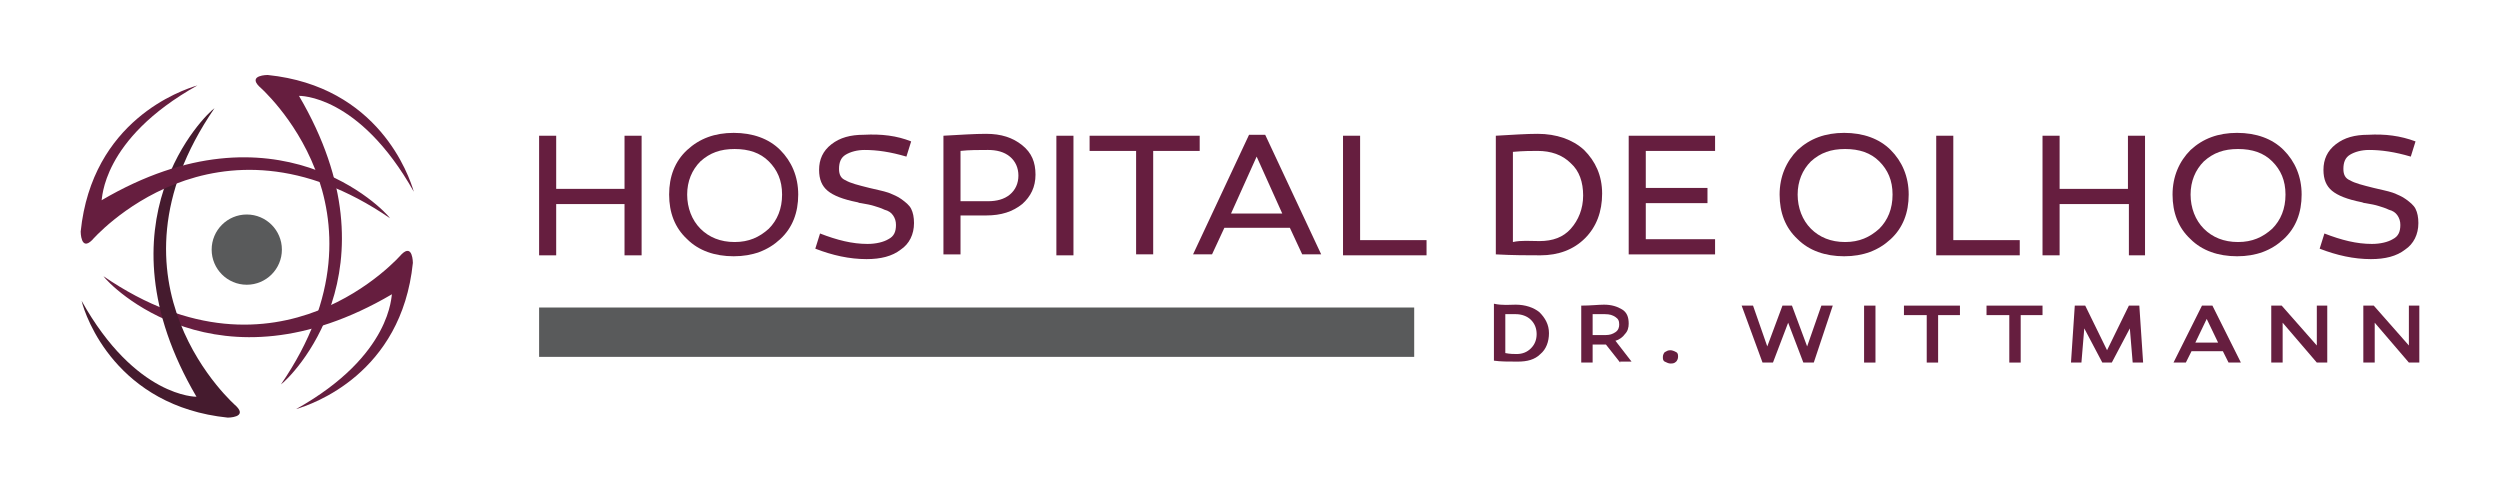 <?xml version="1.0" encoding="utf-8"?>
<!-- Generator: Adobe Illustrator 27.9.0, SVG Export Plug-In . SVG Version: 6.00 Build 0)  -->
<svg version="1.1" id="Camada_1" xmlns="http://www.w3.org/2000/svg" xmlns:xlink="http://www.w3.org/1999/xlink" x="0px" y="0px"
	 viewBox="0 0 263.4 51.9" style="enable-background:new 0 0 263.4 51.9;" xml:space="preserve">
<style type="text/css">
	.st0{fill:#661E3F;}
	.st1{fill:#595A5B;}
	.st2{fill:#451B2E;}
</style>
<g>
	<g>
		<g>
			<path class="st0" d="M67.6,26.9h-1.8v-5.4h-7.2v5.4h-1.8V14.3h1.8v5.6h7.2v-5.6h1.8V26.9z"/>
			<path class="st0" d="M72.4,15.8c1.3-1.2,2.9-1.8,4.9-1.8c2,0,3.7,0.6,4.9,1.8s1.9,2.8,1.9,4.7s-0.6,3.5-1.9,4.7s-2.9,1.8-4.9,1.8
				c-2,0-3.7-0.6-4.9-1.8c-1.3-1.2-1.9-2.8-1.9-4.7S71.1,17,72.4,15.8z M73.8,24.1c0.9,0.9,2.1,1.4,3.6,1.4s2.6-0.5,3.6-1.4
				c0.9-0.9,1.4-2.1,1.4-3.6s-0.5-2.6-1.4-3.5c-0.9-0.9-2.1-1.3-3.6-1.3s-2.6,0.4-3.6,1.3c-0.9,0.9-1.4,2.1-1.4,3.5
				S72.9,23.2,73.8,24.1z"/>
			<path class="st0" d="M96,14.9l-0.5,1.6c-1.7-0.5-3.1-0.7-4.4-0.7c-0.8,0-1.5,0.2-2,0.5s-0.7,0.8-0.7,1.5c0,0.6,0.2,1,0.7,1.2
				c0.5,0.3,1.3,0.5,2.5,0.8c0.8,0.2,1.4,0.3,2,0.5c0.5,0.2,1,0.4,1.4,0.7c0.4,0.3,0.8,0.6,1,1c0.2,0.4,0.3,0.9,0.3,1.5
				c0,1.2-0.5,2.2-1.4,2.8c-0.9,0.7-2.1,1-3.6,1c-1.8,0-3.6-0.4-5.4-1.1l0.5-1.6c1.8,0.7,3.4,1.1,5,1.1c0.9,0,1.7-0.2,2.2-0.5
				c0.6-0.3,0.8-0.8,0.8-1.5c0-0.4-0.1-0.7-0.3-1s-0.5-0.5-0.9-0.6c-0.4-0.2-0.8-0.3-1.1-0.4s-0.8-0.2-1.4-0.3
				c-0.2,0-0.3-0.1-0.4-0.1c-1.5-0.3-2.5-0.7-3.1-1.2c-0.6-0.5-0.9-1.2-0.9-2.2c0-1.1,0.4-2,1.3-2.7c0.9-0.7,2-1,3.4-1
				C92.9,14.1,94.5,14.3,96,14.9z"/>
			<path class="st0" d="M103.9,14.1c1.6,0,2.8,0.4,3.8,1.2s1.4,1.8,1.4,3.1c0,1.3-0.5,2.3-1.4,3.1c-1,0.8-2.2,1.2-3.8,1.2h-2.7v4.1
				h-1.8V14.3C101.2,14.2,102.7,14.1,103.9,14.1z M101.2,21.2h2.9c0.9,0,1.7-0.2,2.3-0.7c0.6-0.5,0.9-1.2,0.9-2c0-0.8-0.3-1.5-0.9-2
				c-0.6-0.5-1.4-0.7-2.3-0.7c-1,0-2,0-2.9,0.1V21.2z"/>
			<path class="st0" d="M113.1,14.3v12.6h-1.8V14.3H113.1z"/>
			<path class="st0" d="M121.5,15.9v10.9h-1.8V15.9h-4.9v-1.6h11.6v1.6H121.5z"/>
			<path class="st0" d="M129,24l-1.3,2.8h-2l5.9-12.6h1.7l5.9,12.6h-2l-1.3-2.8H129z M132.4,16.5l-2.7,6h5.4L132.4,16.5z"/>
			<path class="st0" d="M150.3,26.9h-8.8V14.3h1.8v11h7V26.9z"/>
			<path class="st0" d="M162,14.1c2,0,3.7,0.6,4.9,1.7c1.2,1.2,1.9,2.7,1.9,4.6c0,1.9-0.6,3.5-1.8,4.7c-1.2,1.2-2.8,1.8-4.7,1.8
				c-1.3,0-2.9,0-4.7-0.1V14.3C159.4,14.2,160.8,14.1,162,14.1z M162.2,25.4c1.4,0,2.5-0.4,3.3-1.3s1.3-2.1,1.3-3.5
				c0-1.4-0.4-2.6-1.3-3.4c-0.9-0.9-2.1-1.3-3.5-1.3c-0.6,0-1.5,0-2.6,0.1v9.5C160.3,25.3,161.2,25.4,162.2,25.4z"/>
			<path class="st0" d="M173.4,19.8h6.5v1.6h-6.5v3.8h7.3v1.6h-9.1V14.3h9.1v1.6h-7.3V19.8z"/>
			<path class="st0" d="M189.4,15.8c1.3-1.2,2.9-1.8,4.9-1.8c2,0,3.7,0.6,4.9,1.8s1.9,2.8,1.9,4.7s-0.6,3.5-1.9,4.7
				s-2.9,1.8-4.9,1.8c-2,0-3.7-0.6-4.9-1.8c-1.3-1.2-1.9-2.8-1.9-4.7S188.2,17,189.4,15.8z M190.8,24.1c0.9,0.9,2.1,1.4,3.6,1.4
				s2.6-0.5,3.6-1.4c0.9-0.9,1.4-2.1,1.4-3.6s-0.5-2.6-1.4-3.5c-0.9-0.9-2.1-1.3-3.6-1.3s-2.6,0.4-3.6,1.3c-0.9,0.9-1.4,2.1-1.4,3.5
				S189.9,23.2,190.8,24.1z"/>
			<path class="st0" d="M212.8,26.9H204V14.3h1.8v11h7V26.9z"/>
			<path class="st0" d="M226.1,26.9h-1.8v-5.4H217v5.4h-1.8V14.3h1.8v5.6h7.2v-5.6h1.8V26.9z"/>
			<path class="st0" d="M230.8,15.8c1.3-1.2,2.9-1.8,4.9-1.8c2,0,3.7,0.6,4.9,1.8s1.9,2.8,1.9,4.7s-0.6,3.5-1.9,4.7
				s-2.9,1.8-4.9,1.8c-2,0-3.7-0.6-4.9-1.8c-1.3-1.2-1.9-2.8-1.9-4.7S229.6,17,230.8,15.8z M232.2,24.1c0.9,0.9,2.1,1.4,3.6,1.4
				s2.6-0.5,3.6-1.4c0.9-0.9,1.4-2.1,1.4-3.6s-0.5-2.6-1.4-3.5c-0.9-0.9-2.1-1.3-3.6-1.3s-2.6,0.4-3.6,1.3c-0.9,0.9-1.4,2.1-1.4,3.5
				S231.3,23.2,232.2,24.1z"/>
			<path class="st0" d="M254.5,14.9l-0.5,1.6c-1.7-0.5-3.1-0.7-4.4-0.7c-0.8,0-1.5,0.2-2,0.5s-0.7,0.8-0.7,1.5c0,0.6,0.2,1,0.7,1.2
				c0.5,0.3,1.3,0.5,2.5,0.8c0.8,0.2,1.4,0.3,2,0.5c0.5,0.2,1,0.4,1.4,0.7c0.4,0.3,0.8,0.6,1,1c0.2,0.4,0.3,0.9,0.3,1.5
				c0,1.2-0.5,2.2-1.4,2.8c-0.9,0.7-2.1,1-3.6,1c-1.8,0-3.6-0.4-5.4-1.1l0.5-1.6c1.8,0.7,3.4,1.1,5,1.1c0.9,0,1.7-0.2,2.2-0.5
				c0.6-0.3,0.8-0.8,0.8-1.5c0-0.4-0.1-0.7-0.3-1s-0.5-0.5-0.9-0.6c-0.4-0.2-0.8-0.3-1.1-0.4s-0.8-0.2-1.4-0.3
				c-0.2,0-0.3-0.1-0.4-0.1c-1.5-0.3-2.5-0.7-3.1-1.2c-0.6-0.5-0.9-1.2-0.9-2.2c0-1.1,0.4-2,1.3-2.7c0.9-0.7,2-1,3.4-1
				C251.3,14.1,252.9,14.3,254.5,14.9z"/>
		</g>
		<path class="st0" d="M159.7,32.1c1,0,1.9,0.3,2.5,0.8c0.6,0.6,1,1.3,1,2.2c0,0.9-0.3,1.7-0.9,2.2c-0.6,0.6-1.4,0.8-2.4,0.8
			c-1,0-1.8,0-2.5-0.1v-6C158.3,32.2,159.1,32.1,159.7,32.1z M159.8,37.3c0.6,0,1.1-0.2,1.5-0.6c0.4-0.4,0.6-0.9,0.6-1.5
			c0-0.6-0.2-1.1-0.6-1.5s-1-0.6-1.6-0.6c-0.4,0-0.8,0-1.1,0v4.1C159.1,37.3,159.5,37.3,159.8,37.3z"/>
		<path class="st0" d="M170.7,38.2l-1.5-1.9c-0.1,0-0.3,0-0.5,0h-0.9v1.9h-1.2v-6c1,0,1.8-0.1,2.4-0.1c0.8,0,1.4,0.2,1.9,0.5
			c0.5,0.3,0.7,0.8,0.7,1.5c0,0.4-0.1,0.8-0.4,1.1c-0.2,0.3-0.6,0.6-1,0.7l1.7,2.2H170.7z M167.8,35.3h1.4c0.4,0,0.7-0.1,1-0.3
			c0.3-0.2,0.4-0.5,0.4-0.8c0-0.4-0.1-0.6-0.4-0.8c-0.3-0.2-0.6-0.3-1.1-0.3c-0.3,0-0.7,0-1.3,0V35.3z"/>
		<path class="st0" d="M176,38.3c-0.2,0-0.4-0.1-0.6-0.2c-0.2-0.1-0.2-0.3-0.2-0.5c0-0.2,0.1-0.4,0.2-0.5c0.2-0.1,0.3-0.2,0.6-0.2
			c0.2,0,0.4,0.1,0.6,0.2c0.2,0.1,0.2,0.3,0.2,0.5c0,0.2-0.1,0.4-0.2,0.5C176.4,38.3,176.2,38.3,176,38.3z"/>
		<path class="st0" d="M191.1,38.2H190l-1.6-4.2l-1.6,4.2h-1.1l-2.2-6h1.2l1.5,4.3l1.6-4.3h1l1.6,4.3l1.5-4.3h1.2L191.1,38.2z"/>
		<path class="st0" d="M197.6,32.2v6h-1.2v-6H197.6z"/>
		<path class="st0" d="M204.2,33.2v5h-1.2v-5h-2.4v-1h5.9v1H204.2z"/>
		<path class="st0" d="M212.9,33.2v5h-1.2v-5h-2.4v-1h5.9v1H212.9z"/>
		<path class="st0" d="M224.4,34.6l-1.9,3.6h-1l-1.9-3.6l-0.3,3.6h-1.1l0.4-6h1.1l2.3,4.7l2.3-4.7h1.1l0.4,6h-1.1L224.4,34.6z"/>
		<path class="st0" d="M230.9,37l-0.6,1.2H229l3-6h1.1l3,6h-1.3l-0.6-1.2H230.9z M232.5,33.6l-1.2,2.5h2.4L232.5,33.6z"/>
		<path class="st0" d="M245.2,32.2v6h-1.1l-3.6-4.2v4.2h-1.2v-6h1.1l3.7,4.2v-4.2H245.2z"/>
		<path class="st0" d="M254.9,32.2v6h-1.1l-3.6-4.2v4.2h-1.2v-6h1.1l3.7,4.2v-4.2H254.9z"/>
		<rect x="56.8" y="32.4" class="st1" width="92.2" height="5.2"/>
	</g>
	<g>
		<path class="st0" d="M31.2,43.1C31.2,43.1,31.2,43.2,31.2,43.1c1.7-0.5,11.1-3.7,12.3-15.4c0,0,0-2.1-1.2-0.9
			c0,0-12.9,15-31.4,2.3c0.6,0.9,12,12.7,30.4,1.9C41.2,31,41.4,37.4,31.2,43.1z"/>
		<path class="st2" d="M8.6,31.7C8.6,31.7,8.5,31.7,8.6,31.7C9,33.4,12.3,42.8,24,44c0,0,2.1,0,0.9-1.2c0,0-15-12.9-2.3-31.4
			c-0.9,0.6-12.7,12-1.9,30.4C20.7,41.8,14.3,41.9,8.6,31.7z"/>
		<path class="st0" d="M20.8,9C20.8,9,20.8,8.9,20.8,9C19.1,9.5,9.7,12.7,8.5,24.4c0,0,0,2.1,1.2,0.9c0,0,12.9-15,31.4-2.3
			c-0.6-0.9-12-12.7-30.4-1.9C10.8,21.1,10.6,14.7,20.8,9z"/>
		<path class="st0" d="M43.6,20.2C43.6,20.2,43.6,20.2,43.6,20.2c-0.5-1.7-3.7-11.1-15.4-12.3c0,0-2.1,0-0.9,1.2
			c0,0,15,12.9,2.3,31.4c0.9-0.6,12.7-12,1.9-30.4C31.5,10.1,37.8,9.9,43.6,20.2z"/>
		<circle class="st1" cx="26" cy="26.3" r="3.7"/>
	</g>
</g>
</svg>
